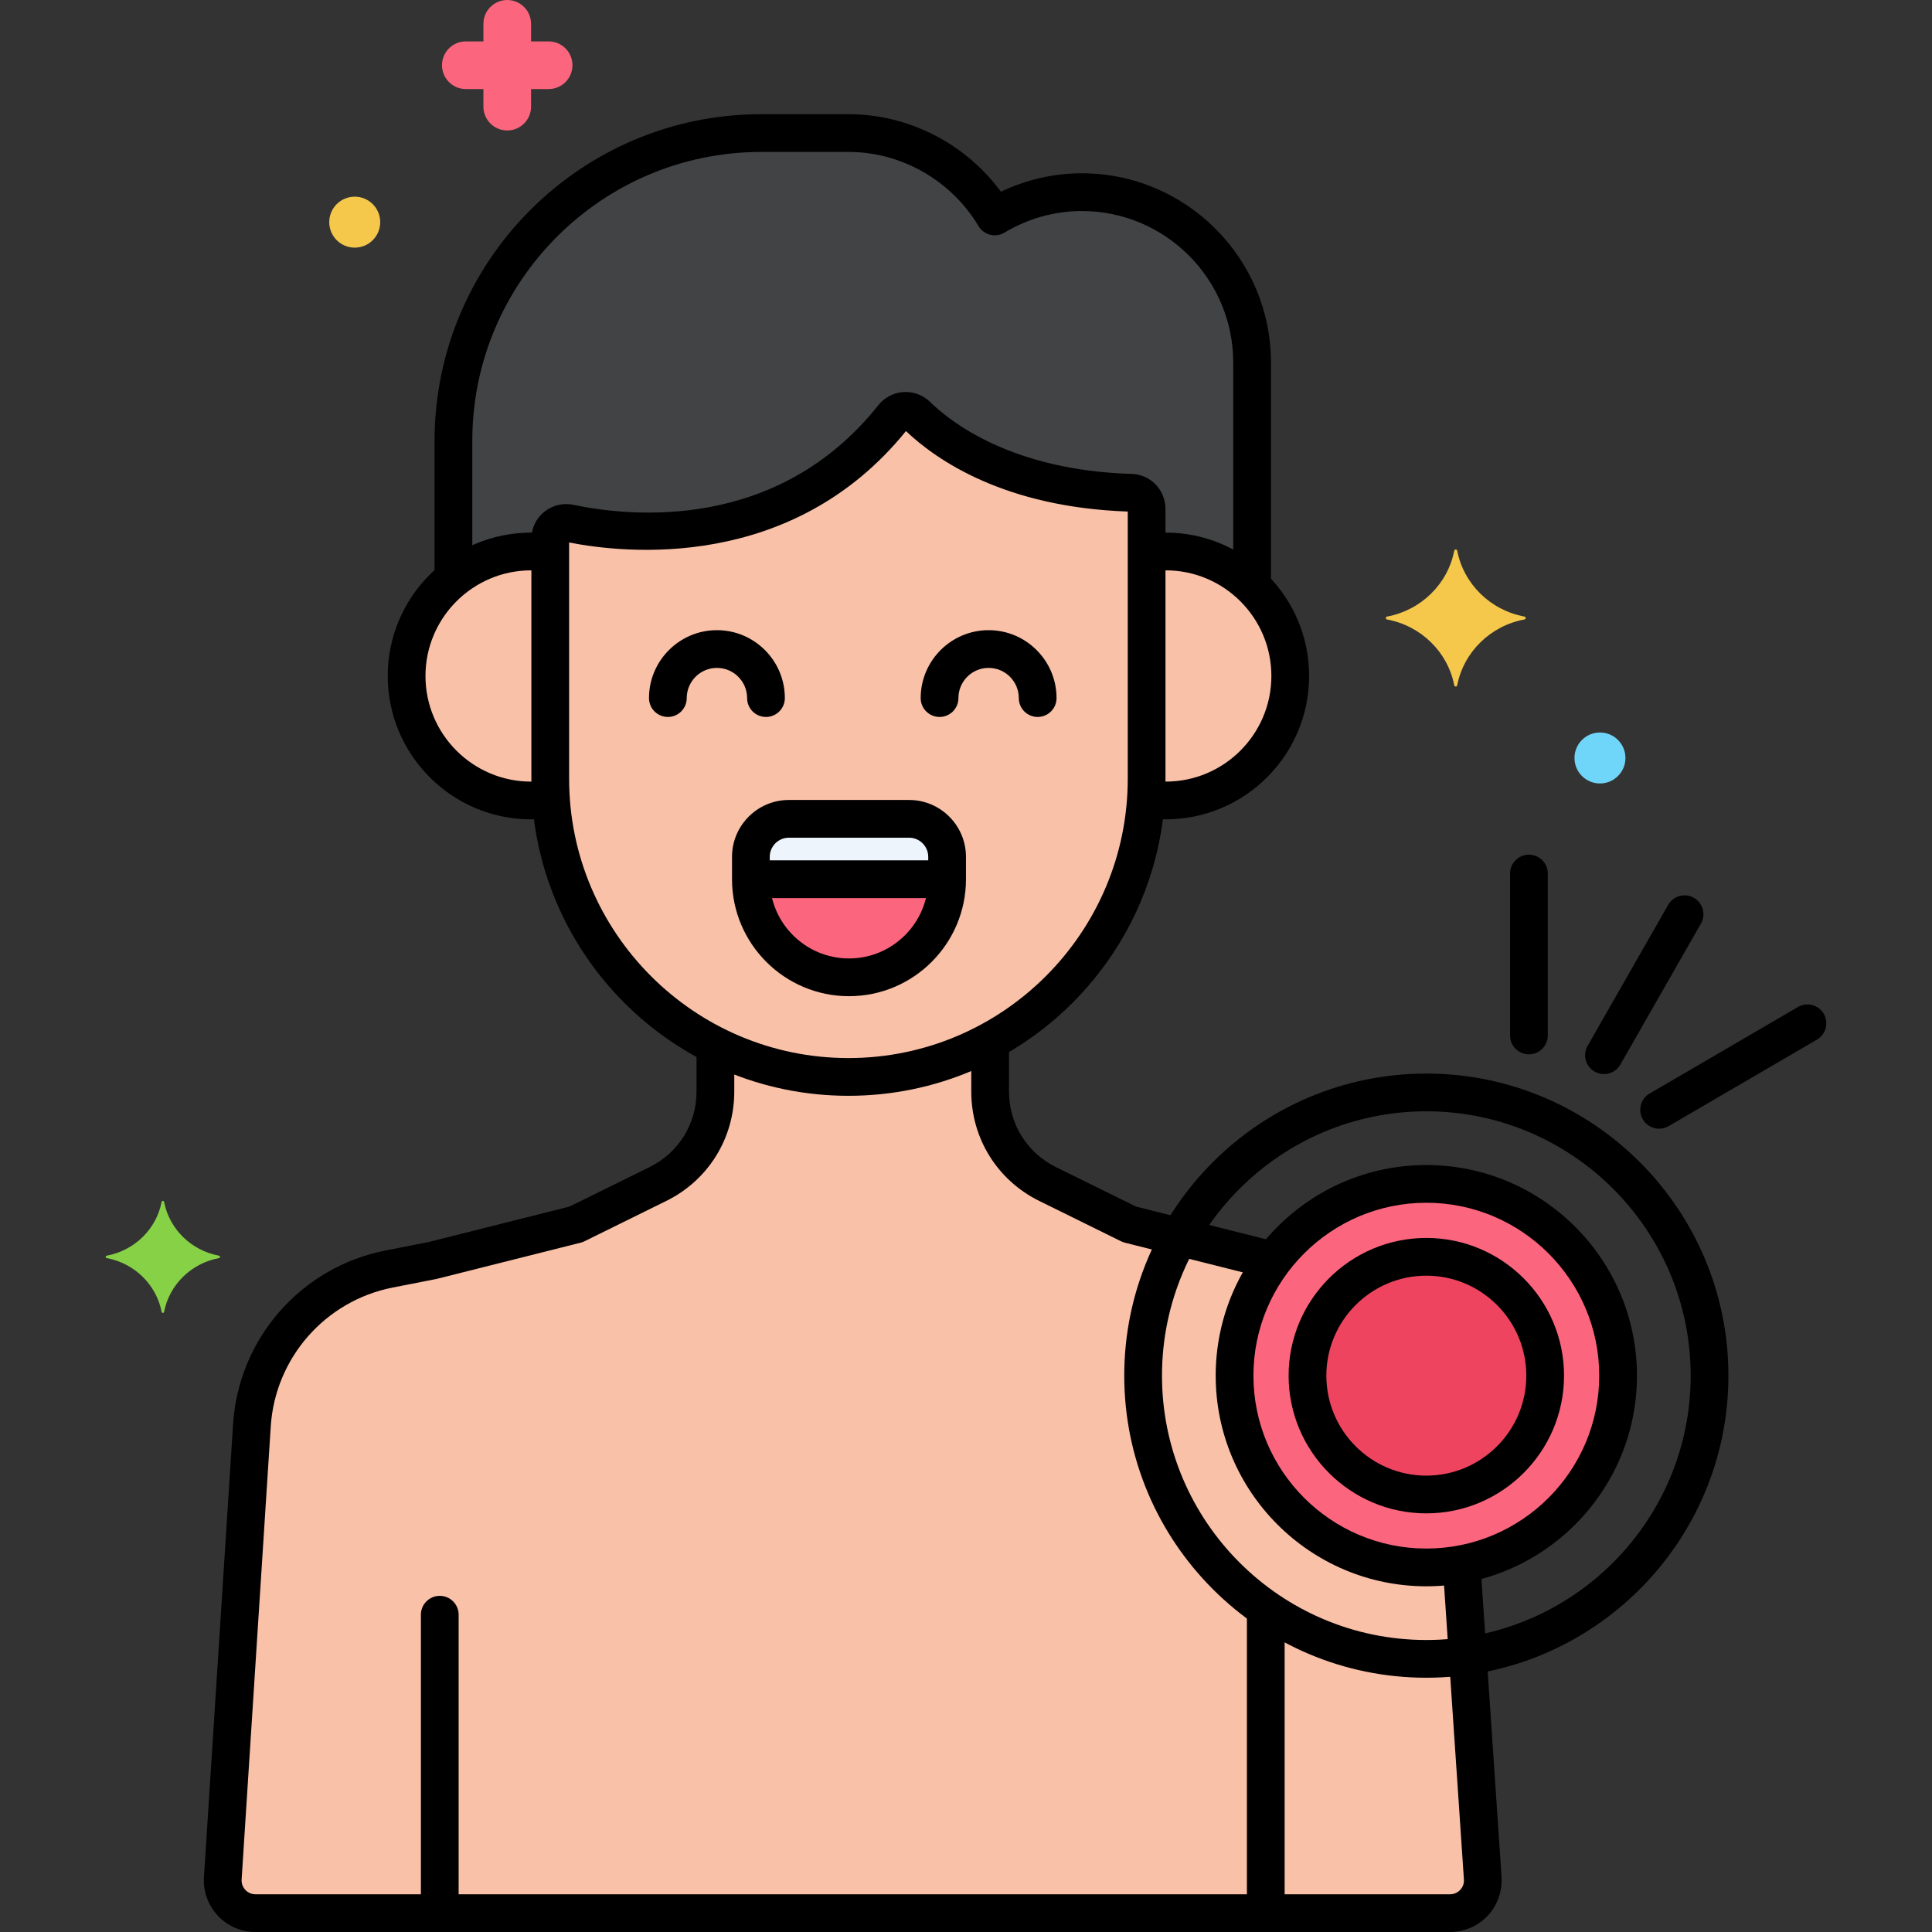<svg xmlns="http://www.w3.org/2000/svg" height="512" viewBox="0 0 256 256" width="512"><rect x="0" y="0" width="256" height="256" fill="#333333" stroke="none"/><g id="Layer_38"><g><g><g><path d="m193.661 207.256c-2.987.554-6.147.614-9.421-.028-12.35-2.425-21.03-13.166-20.641-25.746.168-5.418 2.033-10.409 5.08-14.459l-19.02-4.787-10.845-5.347c-4.662-2.298-7.613-7.045-7.613-12.242v-6.726c-5.594 3.045-11.993 4.779-18.777 4.779-6.326 0-12.313-1.516-17.628-4.188v6.135c0 5.198-2.952 9.944-7.613 12.242l-10.845 5.347-19.021 4.787-5.759 1.13c-10.054 1.973-17.517 10.471-18.174 20.696l-3.86 60.039c-.161 2.498 1.822 4.613 4.326 4.613h158.299c2.489 0 4.466-2.091 4.328-4.576z" fill="#f9c1a8"></path></g></g><g><g><ellipse cx="188.996" cy="182.281" fill="#fc657e" rx="25.41" ry="25.41" transform="matrix(.383 -.924 .924 .383 -51.736 287.135)"></ellipse></g></g><g><g><circle cx="188.996" cy="182.281" fill="#ef4460" r="15.747"></circle></g></g><g><g><path d="m151.927 67.372c-.022-1.121-.92-2.044-2.04-2.077-16.414-.481-25.063-6.987-28.386-10.244-.907-.889-2.372-.796-3.162.199-14.432 18.148-35.721 15.587-42.879 14.089-1.301-.272-2.549.708-2.55 2.037v31.811c0 21.731 17.78 39.511 39.511 39.511 21.731 0 39.511-17.78 39.511-39.511v-35.197c.001-.207-.001-.413-.005-.618z" fill="#f9c1a8"></path></g></g><g><g><path d="m120.46 108.5h-15.927c-2.77 0-5.036 2.266-5.036 5.036v2.964c0 7.15 5.85 13 13 13s13-5.85 13-13v-2.964c-.001-2.77-2.267-5.036-5.037-5.036z" fill="#fc657e"></path></g></g><g><g><path d="m120.46 108.5h-15.927c-2.77 0-5.036 2.266-5.036 5.036v2.964h26v-2.964c-.001-2.77-2.267-5.036-5.037-5.036z" fill="#edf4fc"></path></g></g><g><g><path d="m143.34 25.461c-4.21 0-8.147 1.19-11.529 3.218-3.951-6.594-11.15-11.047-19.355-11.047h-11.59c-22.431 0-40.784 18.353-40.784 40.784v18.274c2.822-2.259 6.397-3.617 10.293-3.617.863 0 1.708.073 2.535.201v-1.899c.001-1.329 1.249-2.31 2.55-2.037 7.158 1.498 28.447 4.059 42.879-14.089.791-.994 2.255-1.088 3.162-.199 3.323 3.258 11.972 9.763 28.386 10.244 1.12.033 2.018.956 2.04 2.077.004.206.006.411.006.618v5.285c.827-.128 1.672-.201 2.536-.201 4.447 0 8.475 1.768 11.442 4.629v-29.671c-.001-12.414-10.157-22.57-22.571-22.57z" fill="#414344"></path></g></g><g><g><path d="m154.469 73.074c-.863 0-1.708.073-2.535.201v29.912c0 .891-.041 1.773-.1 2.65.86.139 1.736.23 2.635.23 9.111 0 16.496-7.386 16.496-16.496s-7.386-16.497-16.496-16.497z" fill="#f9c1a8"></path></g></g><g><g><path d="m72.91 103.187c0-4.094 0-21.773 0-29.912-.827-.128-1.672-.201-2.535-.201-9.111 0-16.496 7.386-16.496 16.496s7.386 16.496 16.496 16.496c.899 0 1.775-.092 2.635-.23v-.001c-.059-.876-.1-1.758-.1-2.648z" fill="#f9c1a8"></path></g></g><g><g><g><path d="m154.426 67.322c-.049-2.466-2.011-4.454-4.466-4.526-15.804-.463-23.943-6.82-26.709-9.531-.936-.917-2.22-1.395-3.526-1.316-1.307.081-2.525.717-3.343 1.745-13.326 16.757-32.7 14.811-40.409 13.199-1.369-.289-2.78.054-3.868.938-1.076.874-1.694 2.165-1.695 3.573v31.784c0 23.166 18.846 42.012 42.011 42.012 23.166 0 42.011-18.846 42.011-42.012v-35.198c.001-.223-.001-.445-.006-.668zm-4.993 35.865c0 20.408-16.604 37.012-37.011 37.012-20.408 0-37.011-16.604-37.011-37.012v-31.307c7.225 1.429 29.496 3.941 44.634-14.761 4.076 3.877 13.098 10.093 29.388 10.663.001.069.001.139.001.208v35.197z"></path></g></g></g><g><g><path d="m143.341 22.961c-3.695 0-7.355.839-10.711 2.443-4.708-6.389-12.238-10.272-20.174-10.272h-11.59c-23.867 0-43.284 19.417-43.284 43.284v18.117c0 1.381 1.119 2.5 2.5 2.5s2.5-1.119 2.5-2.5v-18.116c0-21.11 17.174-38.284 38.284-38.284h11.59c6.982 0 13.577 3.768 17.21 9.832.341.569.894.979 1.537 1.14.643.16 1.323.06 1.893-.281 3.123-1.873 6.666-2.862 10.245-2.862 11.066 0 20.069 9.003 20.069 20.07v28.99c0 1.381 1.119 2.5 2.5 2.5s2.5-1.119 2.5-2.5v-28.99c0-13.825-11.246-25.071-25.069-25.071z"></path></g></g><g><g><path d="m167.722 211.458c-1.381 0-2.5 1.119-2.5 2.5v38.523c0 1.381 1.119 2.5 2.5 2.5s2.5-1.119 2.5-2.5v-38.523c0-1.381-1.119-2.5-2.5-2.5z"></path></g></g><g><g><path d="m58.271 211.458c-1.381 0-2.5 1.119-2.5 2.5v38.523c0 1.381 1.119 2.5 2.5 2.5s2.5-1.119 2.5-2.5v-38.523c0-1.381-1.12-2.5-2.5-2.5z"></path></g></g><g><g><path d="m154.469 70.574c-.596 0-1.206.03-1.813.09-1.375.135-2.379 1.358-2.244 2.732.135 1.375 1.363 2.379 2.732 2.243.447-.043.893-.066 1.325-.066 7.718 0 13.996 6.279 13.996 13.996 0 7.718-6.278 13.997-13.996 13.997-.387 0-.785-.021-1.216-.063-1.374-.138-2.598.869-2.733 2.243s.869 2.598 2.243 2.733c.596.059 1.153.087 1.706.087 10.475 0 18.996-8.522 18.996-18.997s-8.522-18.995-18.996-18.995z"></path></g></g><g><g><path d="m70.375 75.574c.476 0 .967.027 1.459.08 1.378.151 2.606-.846 2.753-2.218.147-1.373-.846-2.605-2.218-2.753-.67-.072-1.341-.108-1.995-.108-10.475 0-18.997 8.521-18.997 18.996s8.522 18.997 18.997 18.997c.508 0 1.018-.024 1.559-.073 1.375-.125 2.388-1.342 2.263-2.717s-1.344-2.38-2.717-2.263c-.364.033-.732.053-1.105.053-7.718 0-13.997-6.279-13.997-13.997.001-7.718 6.28-13.997 13.998-13.997z"></path></g></g><g><g><path d="m198.968 248.756-2.75-40.726c-.093-1.377-1.297-2.419-2.662-2.326-1.378.093-2.419 1.285-2.326 2.663l2.748 40.696c.028.509-.149.994-.5 1.364-.35.37-.823.574-1.332.574h-158.299c-.513 0-.988-.206-1.338-.58s-.525-.861-.493-1.373l3.86-60.039c.584-9.083 7.229-16.65 16.161-18.403l5.759-1.13c.043-.008.086-.018.129-.029l19.021-4.788c.171-.043.337-.104.495-.182l10.845-5.347c5.556-2.74 9.008-8.29 9.008-14.485v-5.313c0-1.381-1.119-2.5-2.5-2.5s-2.5 1.119-2.5 2.5v5.313c0 4.277-2.383 8.109-6.219 10l-10.607 5.23-18.699 4.707-5.695 1.117c-11.157 2.189-19.458 11.643-20.187 22.989l-3.86 60.039c-.121 1.877.548 3.741 1.834 5.113 1.287 1.373 3.104 2.16 4.986 2.16h158.299c1.87 0 3.68-.779 4.965-2.137 1.285-1.359 1.962-3.209 1.857-5.107z"></path></g></g><g><g><path d="m168.687 164.447-18.163-4.571-10.606-5.23c-3.836-1.892-6.219-5.724-6.219-10v-5.728c0-1.381-1.119-2.5-2.5-2.5s-2.5 1.119-2.5 2.5v5.728c0 6.195 3.451 11.745 9.008 14.485l10.845 5.347c.158.078.324.139.495.182l18.42 4.636c.205.052.41.076.612.076 1.118 0 2.137-.756 2.423-1.89.337-1.339-.476-2.698-1.815-3.035z"></path></g></g><g><g><g><path d="m120.459 106h-15.927c-4.155 0-7.536 3.381-7.536 7.537v2.963c0 8.547 6.953 15.5 15.5 15.5s15.5-6.953 15.5-15.5v-2.963c0-4.156-3.381-7.537-7.537-7.537zm2.537 10.5c0 5.79-4.71 10.5-10.5 10.5s-10.5-4.71-10.5-10.5v-2.963c0-1.399 1.138-2.537 2.536-2.537h15.927c1.399 0 2.537 1.138 2.537 2.537z"></path></g></g></g><g><g><path d="m124.719 114h-24.438c-1.381 0-2.5 1.119-2.5 2.5s1.119 2.5 2.5 2.5h24.438c1.381 0 2.5-1.119 2.5-2.5s-1.119-2.5-2.5-2.5z"></path></g></g><g><g><path d="m94.996 83.5c-4.962 0-9 4.038-9 9 0 1.381 1.119 2.5 2.5 2.5s2.5-1.119 2.5-2.5c0-2.206 1.794-4 4-4s4 1.794 4 4c0 1.381 1.119 2.5 2.5 2.5s2.5-1.119 2.5-2.5c0-4.962-4.038-9-9-9z"></path></g></g><g><g><path d="m130.996 83.5c-4.962 0-9 4.038-9 9 0 1.381 1.119 2.5 2.5 2.5s2.5-1.119 2.5-2.5c0-2.206 1.794-4 4-4s4 1.794 4 4c0 1.381 1.119 2.5 2.5 2.5s2.5-1.119 2.5-2.5c0-4.962-4.037-9-9-9z"></path></g></g><g><g><g><path d="m188.996 142.254c-22.071 0-40.027 17.956-40.027 40.027s17.956 40.027 40.027 40.027 40.027-17.956 40.027-40.027-17.956-40.027-40.027-40.027zm0 75.054c-19.314 0-35.027-15.713-35.027-35.027s15.713-35.027 35.027-35.027 35.027 15.713 35.027 35.027-15.712 35.027-35.027 35.027z"></path></g></g></g><g><g><g><path d="m188.996 154.372c-15.39 0-27.91 12.52-27.91 27.91s12.521 27.91 27.91 27.91 27.91-12.52 27.91-27.91-12.52-27.91-27.91-27.91zm0 50.819c-12.633 0-22.91-10.277-22.91-22.91s10.277-22.91 22.91-22.91 22.91 10.277 22.91 22.91-10.277 22.91-22.91 22.91z"></path></g></g></g><g><g><g><path d="m188.996 164.034c-10.062 0-18.247 8.186-18.247 18.247s8.186 18.247 18.247 18.247 18.247-8.186 18.247-18.247-8.185-18.247-18.247-18.247zm0 31.494c-7.305 0-13.247-5.942-13.247-13.247s5.942-13.247 13.247-13.247 13.247 5.942 13.247 13.247-5.942 13.247-13.247 13.247z"></path></g></g></g><g><g><path d="m241.655 134.334c-.696-1.193-2.226-1.596-3.419-.9l-19.655 11.466c-1.192.696-1.596 2.227-.899 3.419.465.796 1.302 1.241 2.161 1.241.428 0 .861-.11 1.258-.341l19.655-11.466c1.192-.695 1.596-2.226.899-3.419z"></path></g></g><g><g><path d="m224.452 118.968c-1.198-.685-2.726-.27-3.411.93l-10.676 18.683c-.685 1.199-.269 2.726.931 3.411.392.224.817.33 1.238.33.867 0 1.711-.453 2.173-1.26l10.676-18.683c.684-1.199.268-2.726-.931-3.411z"></path></g></g><g><g><path d="m202.591 113.25c-1.381 0-2.5 1.119-2.5 2.5v21.453c0 1.381 1.119 2.5 2.5 2.5s2.5-1.119 2.5-2.5v-21.453c0-1.381-1.119-2.5-2.5-2.5z"></path></g></g><g><g><path d="m201.987 81.697c-4.498-.838-8.043-4.31-8.898-8.717-.043-.221-.352-.221-.395 0-.855 4.406-4.4 7.879-8.898 8.717-.226.042-.226.345 0 .387 4.498.838 8.043 4.31 8.898 8.717.043.221.352.221.395 0 .855-4.406 4.4-7.879 8.898-8.717.226-.042.226-.345 0-.387z" fill="#f5c84c"></path></g></g><g><g><path d="m29.018 166.386c-3.678-.685-6.577-3.525-7.276-7.128-.035-.181-.288-.181-.323 0-.699 3.603-3.598 6.443-7.276 7.128-.185.034-.185.282 0 .316 3.678.685 6.577 3.525 7.276 7.128.035.181.288.181.323 0 .699-3.603 3.598-6.443 7.276-7.128.184-.034.184-.281 0-.316z" fill="#87d147"></path></g></g><g><g><path d="m72.698 5.487h-2.329v-2.33c0-1.744-1.414-3.157-3.158-3.157s-3.157 1.413-3.157 3.157v2.33h-2.33c-1.744 0-3.157 1.413-3.157 3.157s1.413 3.157 3.157 3.157h2.33v2.33c0 1.744 1.413 3.157 3.157 3.157s3.157-1.413 3.157-3.157v-2.33h2.329c1.744 0 3.157-1.413 3.157-3.157s-1.412-3.157-3.156-3.157z" fill="#fc657e"></path></g></g><g><g><path d="m212.003 97.06c-1.865 0-3.377 1.512-3.377 3.377s1.512 3.377 3.377 3.377 3.377-1.512 3.377-3.377-1.512-3.377-3.377-3.377z" fill="#70d6f9"></path></g></g><g><g><path d="m47.003 26.06c-1.865 0-3.377 1.512-3.377 3.377s1.512 3.377 3.377 3.377 3.377-1.512 3.377-3.377-1.512-3.377-3.377-3.377z" fill="#f5c84c"></path></g></g></g></g></svg>
